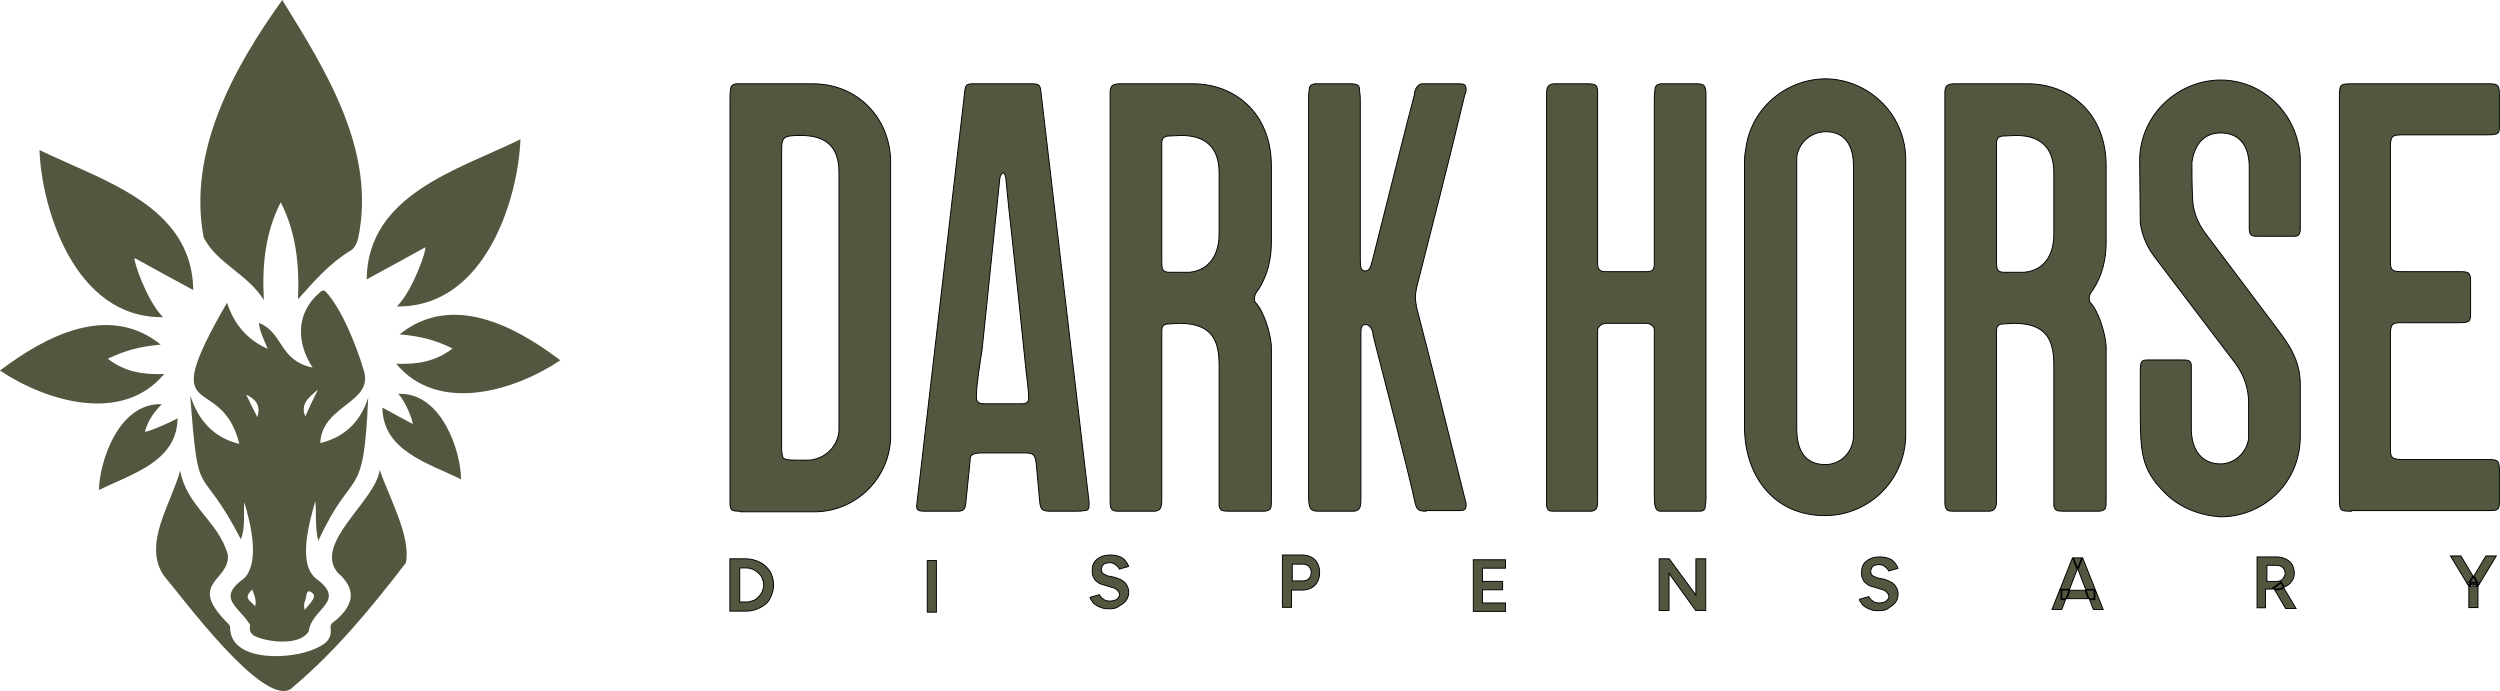<svg width="2619" height="724" viewBox="0 0 2619 724" fill="none" xmlns="http://www.w3.org/2000/svg">
<path d="M295.696 0C342.307 75.167 394.141 158.33 375.256 249.49C374.05 254.288 371.639 259.886 367.621 262.285C345.12 275.879 329.449 294.271 312.17 313.462C313.778 277.078 310.161 243.493 294.089 211.907C278.016 243.493 274.4 277.078 276.409 314.262C258.729 286.274 227.789 276.678 213.323 248.691C196.447 158.73 244.665 71.169 295.696 0Z" fill="#52583F"/>
<path d="M418.639 350.253C473.286 306.272 539.586 341.456 587 377.441C537.978 410.226 458.418 433.416 415.022 381.039C436.72 381.839 456.008 379.04 474.089 365.046C455.204 355.85 440.337 352.252 418.639 350.253Z" fill="#52583F"/>
<path d="M482.982 502.146C449.229 485.354 401.011 472.559 400.609 426.979C411.458 432.977 421.905 438.574 432.353 444.172C433.156 443.372 425.924 421.382 417.084 412.586C462.891 410.587 482.982 473.359 482.982 502.146Z" fill="#52583F"/>
<path d="M397.771 492.203C407.415 520.591 431.122 562.972 425.095 589.76C388.529 637.339 350.758 683.319 304.148 722.102C274.413 739.294 191.639 626.544 171.548 602.954C149.448 570.169 178.781 528.587 188.826 493.003C195.255 530.186 229.008 546.179 238.651 580.964C241.464 608.952 196.059 609.352 237.044 651.333C239.053 653.332 241.464 654.932 241.062 658.53C242.67 694.514 306.96 690.916 330.668 679.321C339.909 675.323 347.946 670.125 346.338 658.13C345.535 652.533 350.357 651.333 353.169 648.534C371.653 632.142 372.457 616.149 353.973 600.156C327.453 569.369 394.155 524.189 397.771 492.203Z" fill="#52583F"/>
<path d="M335.498 464.197C337.105 423.815 392.556 422.215 380.903 387.431C374.073 363.841 357.598 322.259 340.722 305.067C338.311 303.468 335.9 305.067 334.293 307.066C310.184 327.857 310.184 358.643 327.462 385.032C292.102 377.835 296.924 348.248 271.207 338.252C272.011 347.448 276.431 355.445 280.449 365.44C257.545 355.445 244.286 337.453 237.856 317.062C161.511 449.003 231.427 387.031 250.715 464.996C223.793 458.599 207.72 440.207 199.282 414.219C208.122 532.567 208.122 479.39 252.322 564.952C257.545 551.358 254.733 538.564 255.938 526.17C262.367 547.76 272.413 587.742 256.34 605.335C226.204 626.925 249.509 634.522 261.965 654.513C259.956 665.708 267.993 666.908 274.824 669.307C289.289 673.305 315.407 674.904 323.444 661.31C326.256 637.321 364.027 630.124 331.078 606.134C311.389 590.141 324.247 546.96 330.274 524.97C331.882 537.764 329.471 550.559 333.489 566.552C370.456 486.187 380.903 529.368 385.725 416.618C377.689 441.407 361.616 457.8 335.498 464.197ZM267.189 635.321C264.376 630.124 253.125 627.325 264.376 617.729C266.385 624.126 269.198 629.324 267.189 635.321ZM269.6 437.009C265.18 428.612 261.564 421.016 257.947 413.419C267.189 417.817 273.618 424.214 269.6 437.009ZM323.845 619.329C335.498 623.727 323.845 632.123 319.425 638.92C317.014 632.923 320.229 629.324 320.631 625.326C321.434 622.927 321.033 619.728 323.845 619.329ZM319.827 436.209C314.604 423.415 322.64 417.018 333.087 408.221C327.462 419.416 323.845 427.013 319.827 436.209Z" fill="#52583F"/>
<path d="M545.208 145.922C478.908 178.308 385.284 203.896 384.079 292.657C405.375 281.062 425.466 270.267 445.557 259.072C447.164 261.071 433.101 303.453 415.822 321.045C509.848 322.244 543.198 205.096 545.208 145.922Z" fill="#52583F"/>
<path d="M168.361 361.01C113.714 317.03 47.414 352.214 0 388.198C49.022 420.984 128.582 444.174 171.978 391.797C150.28 392.597 130.992 389.798 112.911 375.804C131.394 367.008 146.663 363.01 168.361 361.01Z" fill="#52583F"/>
<path d="M103.656 513.365C137.408 496.573 185.626 483.778 186.028 438.198C175.179 444.196 152.677 453.392 151.874 452.192C154.687 441.397 160.714 432.201 169.554 423.405C123.747 421.806 104.058 484.578 103.656 513.365Z" fill="#52583F"/>
<path d="M41.353 157.148C107.653 189.534 201.277 215.123 202.482 303.884C181.186 292.289 161.095 281.494 141.004 270.299C139.397 272.298 153.461 314.679 170.739 332.271C77.115 333.471 43.363 216.322 41.353 157.148Z" fill="#52583F"/>
<path d="M839.042 141.902C834.615 141.902 831.143 141.984 828.434 142.316C825.73 142.648 823.721 143.236 822.265 144.295C820.789 145.368 819.939 146.882 819.458 148.93C818.983 150.96 818.862 153.555 818.862 156.836V469.108C818.862 471.056 818.86 473.712 819.517 476.383C819.526 477.74 819.833 478.847 820.625 479.699C821.417 480.549 822.625 481.071 824.263 481.407C827.525 482.076 832.841 482.073 841.01 482.073H847.591L847.611 482.071C864.243 480.74 877.57 468.094 878.903 451.435L878.905 451.415V180.453C878.905 167.586 875.77 157.919 869.159 151.475C862.55 145.034 852.559 141.902 839.042 141.902ZM775.907 535.523H775.407C773.276 535.523 771.58 535.482 770.217 535.322C768.854 535.161 767.868 534.886 767.136 534.447C765.725 533.6 765.082 532.036 764.754 528.784V103.697C764.754 100.409 764.756 97.177 765.401 93.954L765.411 93.905V93.856C765.411 91.972 765.879 90.642 766.822 89.699C767.773 88.748 769.279 88.118 771.509 87.796H851.507C897.145 87.796 931.044 121.678 933.011 166.675V458.596C931.707 500.973 897.153 535.527 854.124 536.179H775.907V535.523Z" fill="#52583F" stroke="black"/>
<path d="M1019.43 87.796H1081.1C1084.72 87.796 1086.84 88.138 1088.16 89.238C1089.38 90.258 1090.03 92.024 1090.38 95.213L1090.44 95.87L1090.44 95.882L1140.95 526.207C1140.95 527.678 1140.95 528.963 1140.87 530.073C1140.79 531.191 1140.63 532.091 1140.34 532.796C1140.05 533.485 1139.63 533.985 1139 534.323C1138.36 534.668 1137.47 534.868 1136.21 534.868H1136.16L1136.11 534.878C1132.88 535.522 1129.65 535.523 1127.02 535.523H1098.18C1094.91 535.195 1093.1 534.709 1091.92 533.679C1090.75 532.654 1090.12 531.013 1089.47 528.077L1085.53 485.463L1085.53 485.451L1085.53 485.438L1085.41 484.597C1085.12 482.685 1084.81 481.118 1084.4 479.842C1083.94 478.38 1083.33 477.264 1082.42 476.445C1081.51 475.625 1080.34 475.146 1078.85 474.87C1077.37 474.594 1075.53 474.512 1073.23 474.512H1028.62C1023.02 474.512 1019.92 475.327 1018.22 476.67C1016.47 478.054 1016.31 479.911 1016.31 481.573V482.197L1011.72 527.445C1011.39 530.711 1010.75 532.677 1009.49 533.855C1008.25 535.028 1006.29 535.523 1003.03 535.523H968.917C965.299 535.523 963.146 535.186 961.891 534.374C960.716 533.614 960.237 532.366 960.232 530.148L1010.74 95.225L1010.75 95.217C1011.07 91.949 1011.72 90.168 1012.94 89.158C1014.18 88.135 1016.14 87.796 1019.43 87.796ZM1050.92 181.264C1050.03 181.264 1049.36 181.831 1048.89 182.53C1048.41 183.232 1048.07 184.153 1047.81 185.077C1047.32 186.89 1047.15 188.859 1047.14 189.593L1028.78 366.702C1026.81 379.79 1022.87 402.147 1022.87 415.969C1022.87 418.67 1023.55 420.508 1025.13 421.626C1026.66 422.708 1028.94 423.03 1031.9 423.03H1069.95C1072.58 423.03 1074.54 422.709 1075.83 421.693C1077.16 420.649 1077.66 418.976 1077.66 416.626C1077.66 413.312 1077 406.557 1076.35 400.661C1076.02 397.706 1075.69 394.957 1075.45 392.947C1075.32 391.942 1075.22 391.122 1075.15 390.552C1075.11 390.268 1075.08 390.045 1075.06 389.894C1075.05 389.819 1075.05 389.761 1075.04 389.722C1075.04 389.703 1075.04 389.688 1075.04 389.678C1075.04 389.674 1075.03 389.669 1075.03 389.667C1061.26 253.89 1057.32 226.343 1054.04 190.273C1054.04 189.559 1053.87 187.415 1053.46 185.435C1053.25 184.438 1052.98 183.446 1052.61 182.694C1052.43 182.319 1052.21 181.975 1051.95 181.718C1051.68 181.458 1051.33 181.264 1050.92 181.264Z" fill="#52583F" stroke="black"/>
<path d="M1249.74 87.796C1271.6 87.796 1292.14 95.462 1307.21 110.042C1322.27 124.617 1331.9 146.132 1331.9 173.892V253.928C1331.9 270.898 1327.99 288.495 1318.23 303.476C1317.84 303.88 1316.87 305.034 1315.98 306.571C1315.06 308.161 1314.19 310.22 1314.19 312.316C1314.19 313.615 1314.18 315.043 1314.9 316.475L1314.93 316.547L1314.99 316.605C1319.5 321.113 1323.57 329.387 1326.6 338.227C1329.53 346.778 1331.45 355.774 1331.87 362.238L1331.9 362.831V521.59C1331.9 524.549 1331.9 526.827 1331.79 528.612C1331.68 530.402 1331.46 531.638 1331.04 532.535C1330.27 534.234 1328.74 534.866 1325.14 535.523H1287.79C1285.83 535.523 1284.25 535.483 1282.97 535.342C1281.68 535.202 1280.72 534.965 1279.98 534.592C1278.55 533.878 1277.78 532.601 1277.14 530.057V383.168C1277.14 370.69 1275.67 359.554 1269.66 351.542C1263.62 343.495 1253.11 338.713 1235.31 338.713H1235.29L1235.28 338.714L1224.14 339.369C1221.79 339.371 1220 339.875 1218.8 341.074C1217.6 342.276 1217.1 344.076 1217.1 346.429V519.623C1217.1 522.251 1217.1 524.491 1216.98 526.4C1216.87 528.311 1216.65 529.857 1216.22 531.105C1215.8 532.342 1215.17 533.278 1214.25 533.987C1213.32 534.695 1212.07 535.203 1210.33 535.523H1172.98C1171.34 535.523 1169.89 535.523 1168.64 535.374C1167.38 535.224 1166.37 534.932 1165.56 534.38C1163.97 533.3 1162.99 531.074 1162.99 526.183V95.846C1163.32 92.602 1163.96 90.813 1165.2 89.72C1166.45 88.612 1168.42 88.124 1171.7 87.796H1249.74ZM1237.25 141.903L1222.82 142.559L1222.78 142.561L1222.75 142.568C1221.06 142.905 1219.8 143.425 1218.88 144.345C1217.96 145.266 1217.44 146.525 1217.1 148.209L1217.1 148.257V272.297C1217.1 274.587 1217.09 276.535 1217.22 278.158C1217.34 279.777 1217.6 281.126 1218.13 282.198C1218.68 283.292 1219.51 284.073 1220.73 284.569C1221.92 285.056 1223.47 285.262 1225.47 285.262H1245.83L1245.85 285.26C1256.82 284.263 1264.66 279.267 1269.75 272.01C1274.83 264.769 1277.14 255.311 1277.14 245.4V181.109C1277.14 167.243 1273.34 157.411 1266.4 151.054C1259.46 144.705 1249.48 141.902 1237.28 141.902H1237.26L1237.25 141.903Z" fill="#52583F" stroke="black"/>
<path d="M1416.32 87.796C1418.11 87.959 1419.5 88.16 1420.58 88.473C1421.67 88.786 1422.42 89.201 1422.95 89.769C1423.48 90.337 1423.84 91.103 1424.06 92.193C1424.29 93.29 1424.37 94.684 1424.37 96.48V96.53L1424.38 96.578C1425.03 99.803 1425.03 102.382 1425.03 105.665V269.673C1425.03 272.628 1425.07 274.896 1425.18 276.656C1425.3 278.41 1425.48 279.688 1425.79 280.649C1426.1 281.625 1426.54 282.288 1427.15 282.791C1427.74 283.277 1428.46 283.589 1429.28 283.915L1429.37 283.95H1429.46C1430.84 283.95 1431.96 283.692 1432.88 283.155C1433.81 282.617 1434.5 281.824 1435.07 280.826C1435.63 279.834 1436.07 278.624 1436.49 277.23C1436.91 275.837 1437.33 274.222 1437.82 272.429L1437.82 272.421C1460.13 184.504 1473.25 130.72 1481.77 99.235L1481.79 99.171V99.104C1481.79 96.26 1482.74 93.57 1484.16 91.516C1485.58 89.465 1487.43 88.105 1489.21 87.796H1527.21C1528.53 87.796 1529.74 87.796 1530.82 87.886C1531.9 87.977 1532.82 88.155 1533.57 88.49C1534.3 88.82 1534.87 89.302 1535.26 90.025C1535.66 90.758 1535.9 91.775 1535.9 93.2C1535.9 94.534 1535.89 97.003 1534.67 98.827L1534.62 98.902L1534.6 98.989C1519.51 162.619 1497.21 249.21 1484.09 301.041L1484.08 301.052L1484.08 301.065C1483.42 304.349 1482.76 308.327 1482.76 311.66C1482.76 314.993 1483.43 318.328 1484.08 322.238L1484.08 322.26L1484.09 322.283C1498.51 377.369 1518.84 459.336 1535.9 527.553V529.464C1535.9 531.399 1535.57 532.689 1534.66 533.524C1533.74 534.374 1532.11 534.868 1529.18 534.868H1493.91V535.52C1489.94 535.493 1487.6 535.136 1486.01 533.979C1484.37 532.786 1483.42 530.664 1482.44 526.736C1475.22 492.622 1450.95 400.808 1438.49 351.608C1438.48 349.245 1437.8 346.406 1436.54 344.136C1435.28 341.856 1433.34 340.025 1430.78 340.025C1429.02 340.025 1427.69 340.561 1426.83 341.895C1426.01 343.172 1425.68 345.102 1425.68 347.742V519.623C1425.68 522.251 1425.68 524.491 1425.57 526.4C1425.46 528.311 1425.24 529.857 1424.81 531.105C1424.38 532.342 1423.76 533.278 1422.83 533.987C1421.91 534.695 1420.66 535.203 1418.92 535.523H1380.92C1378.49 535.523 1376.68 535.239 1375.33 534.634C1374 534.039 1373.08 533.122 1372.43 531.787C1371.77 530.433 1371.39 528.638 1371.17 526.292C1370.96 523.949 1370.92 521.1 1370.92 517.655V103.041L1370.93 100.964C1370.96 98.795 1371.08 96.372 1371.57 93.954L1371.58 93.905V93.856C1371.58 91.972 1372.05 90.642 1372.99 89.699C1373.94 88.748 1375.44 88.118 1377.68 87.796H1416.32Z" fill="#52583F" stroke="black"/>
<path d="M1661.04 87.796C1663.67 87.796 1665.74 87.837 1667.38 88.008C1669.02 88.18 1670.19 88.478 1671.05 88.961C1672.69 89.888 1673.34 91.6 1673.67 95.194V277.582L1673.67 277.617C1674 279.93 1674.51 281.55 1675.62 282.656C1676.72 283.762 1678.34 284.271 1680.65 284.601L1680.69 284.606H1722.71C1724.68 284.606 1726.27 284.566 1727.54 284.408C1728.81 284.25 1729.82 283.97 1730.61 283.46C1732.22 282.415 1732.72 280.535 1733.05 277.601L1733.05 277.574V103.697C1733.05 100.414 1733.05 97.836 1733.7 94.61L1733.71 94.561V94.512C1733.71 92.281 1734.19 90.787 1735.13 89.768C1736.08 88.748 1737.58 88.118 1739.81 87.796H1777.16C1781.44 87.796 1783.69 88.302 1785.01 89.617C1785.66 90.272 1786.12 91.167 1786.46 92.408C1786.79 93.651 1787 95.209 1787.16 97.166V520.279C1787.16 523.561 1787.16 526.139 1786.51 529.365L1786.5 529.414V529.464C1786.5 531.702 1786.02 533.182 1785.09 534.112C1784.16 535.042 1782.68 535.523 1780.44 535.523H1739.77C1738.22 535.523 1737.06 535.137 1736.18 534.442C1735.3 533.743 1734.65 532.692 1734.17 531.273C1733.22 528.411 1733.05 524.231 1733.05 518.966V345.773C1733.05 342.916 1731.43 341.131 1729.51 340.087C1727.62 339.053 1725.4 338.713 1724.02 338.713H1682.69C1679.25 338.713 1675.09 340.774 1673.69 344.96L1673.67 345.036V521.59C1673.67 523.891 1673.66 525.843 1673.56 527.505C1673.46 529.17 1673.26 530.509 1672.87 531.591C1672.49 532.662 1671.93 533.478 1671.1 534.108C1670.26 534.738 1669.12 535.204 1667.55 535.523H1629.55C1627.91 535.523 1626.58 535.523 1625.47 535.433C1624.37 535.343 1623.54 535.166 1622.89 534.839C1621.64 534.212 1620.86 532.952 1620.21 530.06V97.793C1620.21 94.855 1620.55 92.52 1621.61 90.844C1622.65 89.212 1624.45 88.117 1627.61 87.796H1661.04Z" fill="#52583F" stroke="black"/>
<path d="M1911.67 82.568C1956.01 82.571 1995.14 117.79 1996.44 165.398V457.32C1995.13 502.972 1958.61 539.484 1912.96 540.136H1911.66C1884.9 540.136 1863.89 529.7 1849.55 512.841C1835.21 495.973 1827.53 472.641 1827.53 446.824V173.256C1827.53 168.001 1827.53 162.15 1828.83 156.308L1828.84 156.285L1828.84 156.261C1834.06 113.879 1870.57 83.221 1911.67 82.568ZM1912.97 137.987C1898.31 137.987 1884.97 147.989 1882.3 163.99L1882.29 164.031V448.791C1882.29 458.997 1883.94 468.464 1888.53 475.391C1893.14 482.356 1900.69 486.685 1912.32 486.685C1927.68 486.685 1940.35 474.662 1941.68 458.673L1941.68 458.653V173.256C1941.68 163.687 1939.7 154.877 1935.11 148.447C1930.5 141.991 1923.29 137.987 1912.97 137.987Z" fill="#52583F" stroke="black"/>
<path d="M2124.22 87.796C2146.08 87.796 2166.61 95.462 2181.68 110.042C2196.74 124.617 2206.38 146.132 2206.38 173.892V253.928C2206.38 270.898 2202.46 288.495 2192.7 303.476C2192.31 303.88 2191.34 305.034 2190.45 306.571C2189.53 308.161 2188.66 310.22 2188.66 312.316C2188.66 313.615 2188.66 315.043 2189.37 316.475L2189.41 316.547L2189.47 316.605C2193.97 321.113 2198.04 329.387 2201.07 338.227C2204 346.778 2205.93 355.774 2206.34 362.238L2206.38 362.831V521.59C2206.38 524.549 2206.38 526.827 2206.26 528.612C2206.15 530.402 2205.93 531.638 2205.52 532.535C2204.74 534.234 2203.22 534.866 2199.62 535.523H2162.27C2160.3 535.523 2158.72 535.483 2157.44 535.342C2156.16 535.202 2155.2 534.965 2154.45 534.592C2153.03 533.878 2152.26 532.601 2151.61 530.057V383.168C2151.61 370.69 2150.14 359.554 2144.13 351.542C2138.1 343.495 2127.58 338.713 2109.78 338.713H2109.77L2109.75 338.714L2098.61 339.369C2096.27 339.371 2094.47 339.875 2093.27 341.074C2092.07 342.276 2091.57 344.076 2091.57 346.429V519.623C2091.57 522.251 2091.57 524.491 2091.46 526.4C2091.35 528.311 2091.12 529.857 2090.7 531.105C2090.27 532.342 2089.64 533.278 2088.72 533.987C2087.8 534.695 2086.54 535.203 2084.81 535.523H2047.46C2045.81 535.523 2044.37 535.523 2043.11 535.374C2041.86 535.225 2040.84 534.931 2040.03 534.38C2038.45 533.3 2037.46 531.074 2037.46 526.183V95.846C2037.79 92.602 2038.43 90.813 2039.67 89.72C2040.93 88.612 2042.9 88.124 2046.17 87.796H2124.22ZM2111.73 141.903L2097.29 142.559L2097.26 142.561L2097.22 142.568C2095.54 142.905 2094.28 143.425 2093.36 144.345C2092.44 145.266 2091.92 146.525 2091.58 148.209L2091.57 148.257V272.297C2091.57 274.587 2091.57 276.535 2091.69 278.158C2091.82 279.777 2092.07 281.126 2092.61 282.198C2093.15 283.292 2093.99 284.073 2095.2 284.569C2096.4 285.056 2097.95 285.262 2099.94 285.262H2120.3L2120.32 285.26C2131.62 284.264 2139.46 279.27 2144.47 272.007C2149.47 264.763 2151.61 255.304 2151.61 245.4V181.109C2151.61 167.243 2147.81 157.411 2140.87 151.054C2133.94 144.705 2123.95 141.902 2111.75 141.902H2111.74L2111.73 141.903Z" fill="#52583F" stroke="black"/>
<path d="M2326.28 83.849C2369.96 83.849 2407.14 118.396 2409.76 165.365V241.414C2409.43 243.682 2408.95 245.176 2408.09 246.117C2407.24 247.035 2405.93 247.514 2403.7 247.514H2366.3C2364.66 247.514 2363.25 247.513 2362.03 247.403C2360.82 247.293 2359.85 247.076 2359.07 246.669C2357.58 245.888 2356.63 244.309 2356.31 240.78V175.194C2356.31 164.967 2354.16 155.988 2349.32 149.554C2344.45 143.097 2336.91 139.268 2326.28 139.268C2317.3 139.268 2310.43 142.436 2305.5 147.878C2300.57 153.306 2297.59 160.957 2296.27 169.872L2296.26 169.909V169.946C2296.26 181.629 2296.26 192.75 2296.8 203.838L2296.92 206.028C2296.92 220.132 2301.89 232.984 2310 243.979L2310.8 245.038C2334.42 276.526 2358.03 308.015 2382.3 340.161V340.16C2396.1 358.549 2409.76 375.477 2409.76 402.838V459.257C2408.45 508.161 2369.33 541.409 2326.3 541.416C2305.41 540.107 2283.89 532.273 2268.25 516.635C2255.18 503.561 2248.68 492.814 2245.42 479.069C2242.16 465.28 2242.16 448.456 2242.16 423.175V391.03C2242.16 387.913 2242.2 385.474 2242.38 383.563C2242.56 381.646 2242.88 380.316 2243.4 379.383C2243.91 378.479 2244.62 377.919 2245.68 377.575C2246.77 377.221 2248.22 377.097 2250.18 377.097H2285.61C2287.26 377.097 2288.67 377.097 2289.89 377.188C2291.11 377.279 2292.09 377.457 2292.88 377.794C2293.65 378.126 2294.24 378.612 2294.68 379.346C2295.13 380.087 2295.45 381.106 2295.61 382.526V448.761C2295.61 460.316 2298.41 469.626 2303.67 476.057C2308.95 482.501 2316.64 485.998 2326.28 485.998C2340.32 485.998 2353.65 474.653 2355.65 459.322L2355.65 459.289V421.864C2355.65 407.322 2351.02 393.443 2342.43 381.552L2342.43 381.542L2257.8 270.017L2257.8 270.015C2249.32 258.932 2244.11 247.212 2242.16 233.539L2241.5 166.679C2242.8 117.77 2283.89 83.849 2326.28 83.849Z" fill="#52583F" stroke="black"/>
<path d="M2463.39 87.796H2605.75C2608.21 87.796 2610.24 87.796 2611.9 87.967C2613.56 88.138 2614.79 88.475 2615.71 89.103C2617.53 90.336 2618.37 92.859 2618.37 98.448V131.25C2618.37 133.396 2618.36 135.076 2618.17 136.415C2617.97 137.742 2617.59 138.662 2616.88 139.334C2616.16 140.014 2615.05 140.503 2613.25 140.813C2611.45 141.123 2609.02 141.247 2605.75 141.247H2519.15C2516.21 141.247 2513.8 141.246 2511.86 141.433C2509.93 141.62 2508.39 142 2507.22 142.811C2506.03 143.636 2505.28 144.863 2504.83 146.603C2504.38 148.328 2504.22 150.595 2504.22 153.555V272.954C2504.22 275.408 2504.26 277.376 2504.52 278.931C2504.79 280.496 2505.29 281.707 2506.27 282.59C2507.23 283.466 2508.6 283.959 2510.45 284.242C2512.31 284.525 2514.72 284.606 2517.84 284.606H2575.57C2578.04 284.606 2580.06 284.607 2581.72 284.768C2583.38 284.929 2584.62 285.247 2585.55 285.839C2587.35 286.994 2588.19 289.349 2588.19 294.603V328.06C2588.19 330.196 2588.15 331.876 2587.91 333.211C2587.67 334.534 2587.25 335.465 2586.54 336.144C2585.82 336.829 2584.74 337.316 2583.06 337.625C2581.39 337.934 2579.17 338.057 2576.22 338.057H2517.84C2515.22 338.057 2513.06 338.057 2511.3 338.245C2509.55 338.433 2508.13 338.815 2507.04 339.633C2505.94 340.462 2505.23 341.686 2504.8 343.419C2504.38 345.14 2504.22 347.404 2504.22 350.366V469.108C2504.22 471.725 2504.26 473.818 2504.54 475.466C2504.83 477.126 2505.37 478.401 2506.44 479.326C2507.49 480.239 2508.98 480.75 2511.01 481.043C2513.05 481.335 2515.7 481.417 2519.15 481.417H2605.09C2607.72 481.417 2609.87 481.417 2611.62 481.589C2613.38 481.76 2614.67 482.098 2615.64 482.729C2617.53 483.963 2618.37 486.479 2618.37 492.069V524.871C2618.37 527.163 2618.28 528.928 2618.03 530.294C2617.77 531.654 2617.35 532.569 2616.71 533.21C2616.07 533.85 2615.15 534.272 2613.79 534.528C2612.43 534.785 2610.66 534.868 2608.37 534.868H2463.54V535.522C2460.66 535.521 2458.43 535.511 2456.69 535.311C2454.85 535.1 2453.64 534.687 2452.82 533.932C2451.99 533.181 2451.47 532.021 2451.16 530.13C2450.85 528.238 2450.76 525.693 2450.76 522.247V103.697C2450.76 99.915 2450.77 97.031 2450.97 94.814C2451.17 92.59 2451.57 91.127 2452.31 90.135C2453.02 89.166 2454.12 88.573 2455.9 88.227C2457.69 87.879 2460.1 87.796 2463.39 87.796Z" fill="#52583F" stroke="black"/>
<path d="M781.48 585.419C786.669 585.419 791.873 586.903 796.344 589.138C800.771 591.351 803.726 594.298 806.708 598.768C808.917 602.457 810.401 607.642 810.401 612.831C810.401 618.009 808.924 622.457 806.682 626.941C804.483 631.338 800.812 634.291 796.344 636.525C791.867 638.763 787.417 640.244 781.48 640.244H764.629V585.419H781.48ZM774.945 630.682H782.235C784.594 630.682 786.936 629.897 789.182 629.148C791.573 628.351 793.159 626.755 794.659 625.255C796.212 623.702 797.75 621.392 798.524 619.844L798.54 619.813L798.551 619.779C799.3 617.532 800.085 615.19 800.085 612.831C800.085 610.473 799.3 608.13 798.551 605.884C797.754 603.494 796.159 601.907 794.659 600.408C793.106 598.855 790.796 597.316 789.248 596.542L789.216 596.527L789.182 596.515C786.936 595.766 784.594 594.981 782.235 594.981H774.945V630.682Z" fill="#52583F" stroke="black"/>
<path d="M980.964 587.24V641.31H971.403V587.24H980.964Z" fill="#52583F" stroke="black"/>
<path d="M1163.34 581.419C1167.05 581.419 1170.01 582.16 1172.24 582.903L1172.26 582.909L1172.27 582.913C1175.13 583.627 1176.55 585.029 1178.8 587.276C1180.26 589.457 1181.59 590.821 1182.34 593.399L1172.65 596.166C1171.94 594.757 1171.09 593.291 1168.94 591.844C1167.31 590.246 1164.93 589.472 1162.59 589.472C1159.46 589.472 1157.87 590.265 1156.33 591.034L1156.26 591.07L1156.2 591.127C1155.42 591.911 1154.81 592.715 1154.4 593.635C1153.99 594.557 1153.79 595.571 1153.79 596.761C1153.79 598.411 1154.6 600.045 1155.44 600.887L1155.5 600.944L1157.84 602.112C1158.59 602.489 1159.35 602.866 1160.1 603.244L1160.16 603.274L1160.23 603.286L1167.74 604.787C1172.23 606.288 1175.89 607.764 1178.81 610.67C1181.02 613.633 1182.46 616.539 1182.46 620.147C1182.46 623.09 1181.72 626.006 1180.28 628.168C1178.81 630.37 1176.61 632.569 1173.68 634.034L1173.63 634.057L1173.59 634.09C1171.74 635.569 1170.1 636.478 1168.38 637.021C1166.65 637.565 1164.82 637.752 1162.59 637.752C1159.55 637.752 1157.37 637.748 1155.2 637.024C1152.93 636.268 1150.73 635.532 1148.53 634.065C1146.21 632.518 1144.89 631.86 1144.2 629.796L1144.17 629.684L1144.08 629.601L1143.82 629.328C1142.67 628.107 1142.09 626.932 1141.98 625.799L1151.77 623.004C1152.48 624.414 1153.33 625.879 1155.48 627.327C1157.12 628.936 1159.52 629.7 1162.59 629.7C1165.69 629.7 1168.03 628.923 1169.6 628.138L1169.67 628.102L1169.73 628.044C1170.48 627.297 1171.26 626.516 1171.85 625.728C1172.44 624.945 1172.9 624.082 1172.9 623.164C1172.89 621.476 1172.05 619.848 1170.49 618.285C1168.89 616.692 1167.29 615.906 1164.24 615.141L1156.7 612.879L1156.69 612.875L1156.67 612.872L1155.58 612.588C1153.13 611.922 1151.34 611.211 1150.12 609.987L1150.08 609.952L1150.04 609.924C1147.82 608.445 1146.42 607.015 1145.71 604.902L1145.69 604.838L1145.65 604.782C1144.24 602.663 1144.23 600.555 1144.23 597.516C1144.23 592.354 1145.69 588.74 1149.32 585.836C1152.99 582.901 1157.4 581.419 1163.34 581.419Z" fill="#52583F" stroke="black"/>
<path d="M1363.33 581.419C1367.04 581.419 1370.73 582.163 1373.66 583.63C1376.58 585.091 1378.77 587.275 1380.23 590.196C1381.7 593.143 1382.44 596.084 1382.44 599.779C1382.44 603.473 1381.7 606.415 1380.23 609.363C1378.77 612.283 1376.58 614.468 1373.66 615.928C1370.72 617.402 1367.78 618.138 1364.08 618.138H1353.02V636.244H1343.46V581.419H1363.33ZM1353.77 608.578H1364.83C1367.2 608.578 1369.6 607.791 1371.22 606.167C1372.85 604.544 1373.63 602.141 1373.63 599.779C1373.63 597.416 1372.85 595.014 1371.22 593.39C1369.59 591.755 1367.17 590.981 1364.08 590.981H1353.77V608.578Z" fill="#52583F" stroke="black"/>
<path d="M1577.14 586.419V595.226H1553V609.051H1574.13V617.858H1553V631.682H1577.14V640.49H1543.44V586.419H1577.14Z" fill="#52583F" stroke="black"/>
<path d="M1748.71 585.419L1775.72 622.18L1776.62 623.41V585.419H1786.93V639.49H1776.37L1749.37 601.978L1748.46 600.72V639.49H1738.15V585.419H1748.71Z" fill="#52583F" stroke="black"/>
<path d="M1969.31 583.419C1973.01 583.419 1975.98 584.16 1978.21 584.903L1978.22 584.909L1978.24 584.913C1981.1 585.627 1982.52 587.029 1984.77 589.276C1986.23 591.457 1987.56 592.821 1988.31 595.399L1978.62 598.166C1977.91 596.757 1977.06 595.291 1974.91 593.844C1973.28 592.246 1970.9 591.472 1968.56 591.472C1965.43 591.472 1963.84 592.265 1962.3 593.034L1962.23 593.07L1962.17 593.127C1961.38 593.911 1960.78 594.715 1960.37 595.635C1959.96 596.557 1959.76 597.571 1959.76 598.761C1959.76 600.411 1960.57 602.045 1961.41 602.887L1961.47 602.944L1963.81 604.112C1964.56 604.489 1965.32 604.866 1966.07 605.244L1966.13 605.274L1966.2 605.286L1973.7 606.787C1978.2 608.288 1981.86 609.764 1984.78 612.67C1986.99 615.633 1988.43 618.539 1988.43 622.147C1988.43 625.09 1987.69 628.006 1986.25 630.168C1984.78 632.37 1982.58 634.569 1979.65 636.034L1979.58 636.07L1979.52 636.126C1976.64 639.005 1973.03 639.752 1968.56 639.752C1965.52 639.752 1963.34 639.748 1961.17 639.024C1958.9 638.268 1956.7 637.532 1954.5 636.065C1952.18 634.518 1950.86 633.86 1950.17 631.796L1950.13 631.684L1950.05 631.601L1949.79 631.328C1948.64 630.107 1948.06 628.932 1947.95 627.799L1957.73 625.004C1958.45 626.414 1959.3 627.879 1961.45 629.327C1963.09 630.936 1965.49 631.7 1968.56 631.7C1971.66 631.7 1974 630.923 1975.57 630.138L1975.64 630.102L1975.7 630.044C1976.45 629.296 1977.23 628.516 1977.82 627.728C1978.41 626.945 1978.86 626.082 1978.86 625.164C1978.86 623.476 1978.02 621.848 1976.45 620.285C1974.86 618.692 1973.26 617.906 1970.21 617.141L1962.67 614.879L1962.65 614.875L1962.64 614.872L1961.55 614.588C1959.09 613.922 1957.31 613.211 1956.09 611.987L1956.05 611.952L1956.01 611.924C1953.79 610.445 1952.38 609.015 1951.68 606.902L1951.66 606.838L1951.62 606.782C1950.21 604.663 1950.2 602.555 1950.2 599.516C1950.2 594.354 1951.66 590.74 1955.29 587.836C1958.96 584.901 1963.37 583.419 1969.31 583.419Z" fill="#52583F" stroke="black"/>
<path d="M2181.78 584.419L2203.26 638.49H2193.02L2189.07 628.173H2194.69V617.367H2184.92L2177 596.703L2181.71 584.419H2181.78ZM2171.21 584.419L2175.93 596.703L2168 617.367H2158.99V628.173H2163.85L2159.9 638.49H2149.66L2171.14 584.419H2171.21ZM2193.69 618.367V627.173H2188.68L2185.31 618.367H2193.69ZM2184.23 618.367L2187.61 627.173H2165.31L2168.69 618.367H2184.23ZM2167.62 618.367L2164.24 627.173H2159.99V618.367H2167.62ZM2180.64 584.419L2176.46 595.307L2172.29 584.419H2180.64Z" fill="#52583F" stroke="black"/>
<path d="M2405.36 637.49H2394.46L2383.1 618.118C2386.48 618.089 2389.87 617.463 2392.72 616.229L2405.36 637.49ZM2384.36 583.419C2388.08 583.419 2391.77 584.163 2394.7 585.63C2397.62 587.088 2399.81 589.275 2401.28 591.468C2402.75 594.415 2403.48 597.348 2403.48 600.27C2403.48 603.981 2402.74 606.841 2400.61 608.969L2400.55 609.027L2400.51 609.099C2399.09 611.942 2396.24 613.386 2393.19 614.911C2393.17 614.922 2393.15 614.933 2393.12 614.945L2390.08 609.822L2389.8 609.35L2389.35 609.673L2381.05 615.708L2380.69 615.974L2380.92 616.366L2381.36 617.121H2373.3V636.735H2364.5V583.419H2384.36ZM2392.21 615.363C2389.45 616.529 2386.16 617.121 2382.86 617.121H2382.52L2382.01 616.249L2389.5 610.804L2392.21 615.363ZM2374.81 608.069H2374.56V609.069H2384.36C2385.86 609.069 2387.49 609.076 2389.11 608.261C2389.9 607.869 2390.52 607.463 2391.04 606.942C2391.56 606.42 2391.96 605.804 2392.36 605.02C2392.54 604.657 2392.72 604.338 2392.9 604.033C2393.07 603.731 2393.24 603.433 2393.39 603.134C2393.7 602.519 2393.92 601.877 2393.92 601.025C2393.92 598.663 2393.13 596.26 2391.51 594.636C2389.87 593 2387.46 592.226 2384.36 592.226H2374.81V608.069Z" fill="#52583F" stroke="black"/>
<path d="M2595.91 614.762V636.49H2586.35V614.762L2591.13 613.738L2595.91 614.762ZM2588.75 613.226L2586.35 613.74V612.712L2588.75 613.226ZM2595.91 613.74L2593.52 613.226L2595.91 612.712V613.74ZM2595.23 611.086L2595.63 611.751L2591.13 612.714L2586.64 611.752L2587.04 611.086H2595.23ZM2585.35 612.498V612.564L2585.31 612.489L2585.35 612.498ZM2596.91 612.563V612.498L2596.96 612.489L2596.91 612.563ZM2578.03 582.419L2590.55 603.292L2586.48 610.086H2585.35V611.955L2585.17 612.261L2567.13 582.419H2578.03ZM2615.14 582.419L2597.1 612.26L2596.91 611.955V610.086H2595.79L2591.72 603.292L2604.24 582.419H2615.14ZM2594.63 610.086H2587.64L2591.13 604.264L2594.63 610.086Z" fill="#52583F" stroke="black"/>
</svg>
